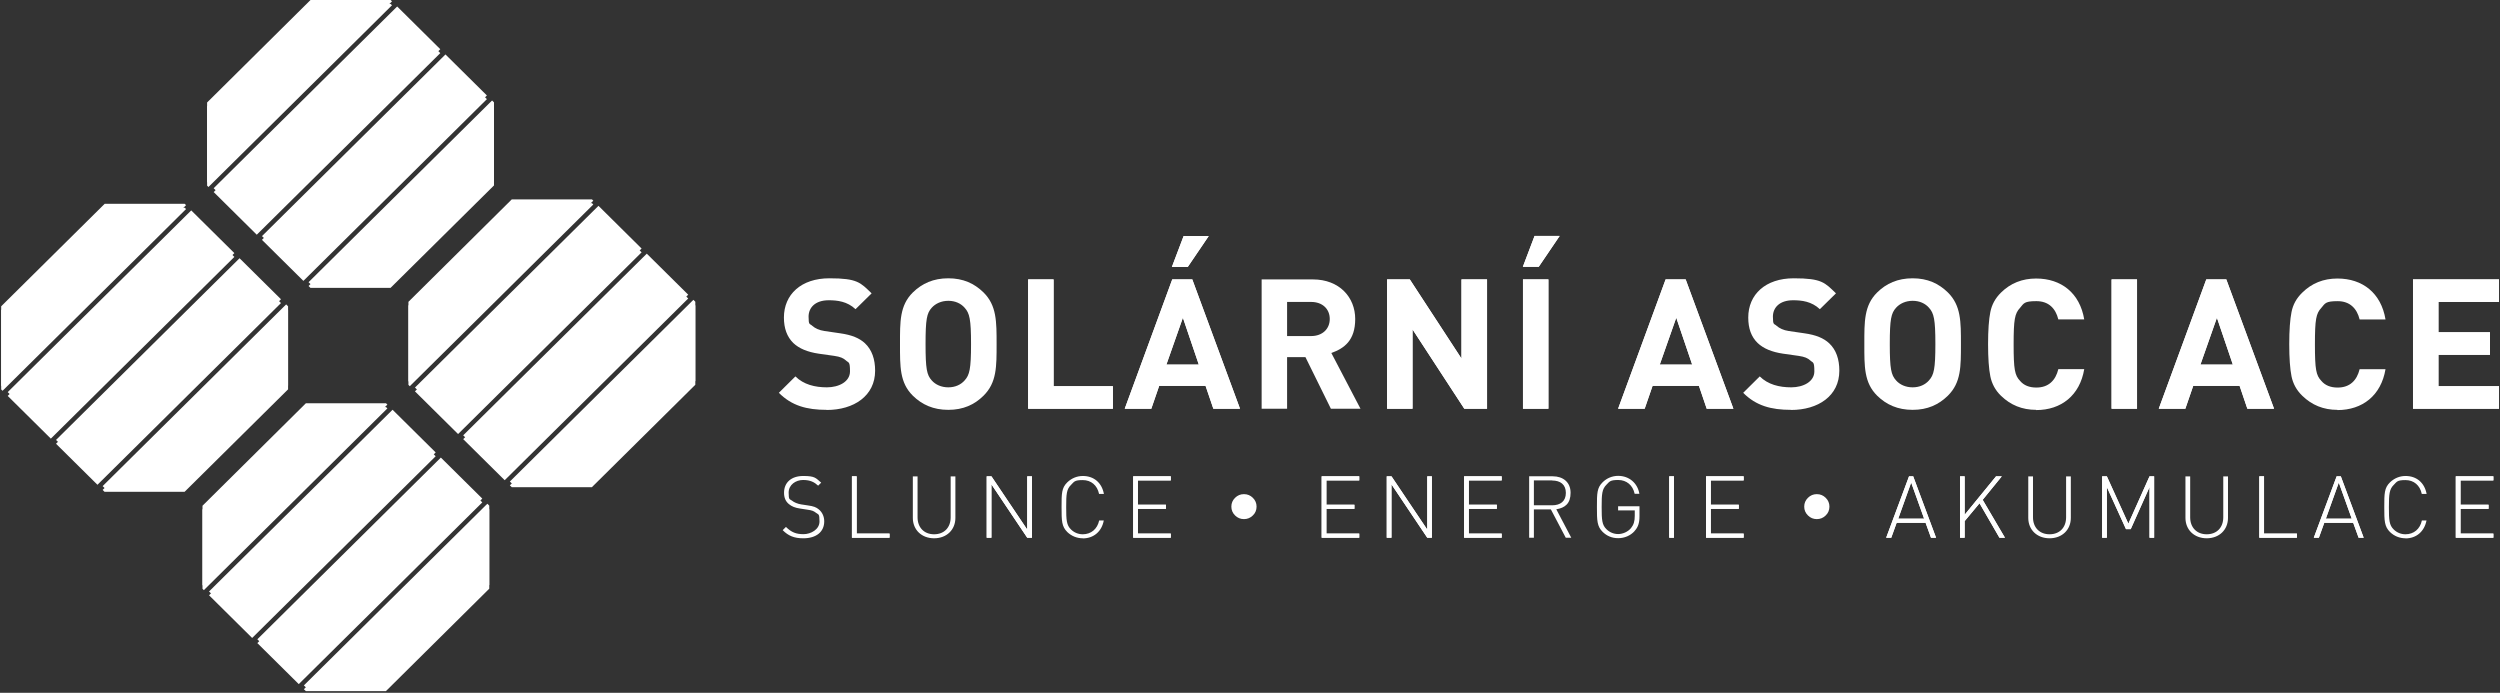 <svg width="166" height="46" viewBox="0 0 166 46" fill="none" xmlns="http://www.w3.org/2000/svg">
<rect x="0" y="0" width="166" height="46" fill="#333333" stroke="none"/>
<g clip-path="url(#clip0_1266_4817)">
<path d="M20.182 45.766L20.309 45.892H25.624L32.487 39.089V33.825L32.36 33.7L20.174 45.766H20.182ZM17.087 42.701L19.838 45.425L32.024 33.359L29.273 30.635L17.087 42.701ZM13.88 39.525L16.743 42.361L28.929 30.294L26.066 27.459L13.88 39.525ZM20.309 27.03L13.446 33.833V39.096L13.536 39.185L25.722 27.118L25.632 27.03H20.316H20.309ZM6.815 32.53L6.942 32.656H12.257L19.128 25.853V20.589L19.001 20.463L6.815 32.53ZM33.855 32.226L33.983 32.352H39.298L46.169 25.549V20.286L46.041 20.16L33.855 32.226ZM3.72 29.465L6.471 32.189L18.657 20.123L15.906 17.399L3.72 29.465ZM30.76 29.162L33.512 31.886L45.697 19.819L42.946 17.095L30.76 29.154V29.162ZM0.512 26.289L3.376 29.125L15.562 17.058L12.698 14.223L0.512 26.289ZM27.553 25.986L30.416 28.821L42.602 16.755L39.739 13.919L27.553 25.986ZM6.942 13.793L0.079 20.597V25.86L0.169 25.949L12.354 13.882L12.265 13.793H6.949H6.942ZM33.983 13.49L27.12 20.293V25.556L27.209 25.645L39.395 13.579L39.306 13.49H33.99H33.983ZM20.488 18.99L20.616 19.116H25.931L32.801 12.313V7.05L32.674 6.924L20.488 18.99ZM17.393 15.925L20.145 18.65L32.33 6.583L29.579 3.859L17.393 15.925ZM14.186 12.75L17.049 15.585L29.235 3.526L26.372 0.691L14.186 12.757V12.75ZM20.616 0.261L13.752 7.064V12.328L13.842 12.417L26.028 0.35L25.938 0.261H20.623H20.616Z" fill="white"/>
<path d="M68.268 27.14V18.553H69.957V25.645H73.897V27.14H68.268Z" fill="white"/>
<path d="M78.876 17.724H77.814L78.592 15.674H80.259L78.868 17.724H78.876ZM78.547 21.085L77.448 24.209H79.601L78.54 21.085H78.547ZM80.566 27.141L80.05 25.623H76.969L76.446 27.141H74.682L77.837 18.553H79.168L82.337 27.141H80.573H80.566Z" fill="white"/>
<path d="M97.23 27.14L93.791 21.87V27.14H92.101V18.553H93.611L97.043 23.809V18.553H98.74V27.14H97.23Z" fill="white"/>
<path d="M101.125 18.553H102.814V27.14H101.125V18.553ZM102.179 17.717H101.117L101.895 15.666H103.562L102.171 17.717H102.179Z" fill="white"/>
<path d="M111.307 21.085L110.208 24.209H112.361L111.3 21.085H111.307ZM113.326 27.14L112.81 25.623H109.73L109.206 27.14H107.442L110.597 18.553H111.928L115.097 27.14H113.333H113.326Z" fill="white"/>
<path d="M141.899 18.553H140.209V27.14H141.899V18.553Z" fill="white"/>
<path d="M147.207 21.085L146.108 24.209H148.261L147.199 21.085H147.207ZM149.225 27.14L148.71 25.623H145.629L145.106 27.14H143.342L146.497 18.553H147.827L150.997 27.14H149.233H149.225Z" fill="white"/>
<path d="M160.223 18.553V27.14H165.934V25.645H161.912V23.558H165.336V22.062H161.912V20.049H165.934V18.553H160.223Z" fill="white"/>
<path d="M56.568 31.627H56.882V35.431H59.065V35.705H56.568V31.627Z" fill="white"/>
<path d="M65.83 32.16V35.705H65.516V31.627H65.83L68.208 35.165V31.627H68.522V35.705H68.208L65.83 32.16Z" fill="white"/>
<path d="M75.243 31.627H77.74V31.9H75.557V33.514H77.418V33.788H75.557V35.431H77.74V35.705H75.243V31.627Z" fill="white"/>
<path d="M87.758 31.627H90.254V31.9H88.072V33.514H89.933V33.788H88.072V35.431H90.254V35.705H87.758V31.627Z" fill="white"/>
<path d="M92.393 32.16V35.705H92.079V31.627H92.393L94.77 35.165V31.627H95.076V35.705H94.77L92.393 32.16Z" fill="white"/>
<path d="M97.215 31.627H99.712V31.9H97.529V33.514H99.39V33.788H97.529V35.431H99.712V35.705H97.215V31.627Z" fill="white"/>
<path d="M111.15 31.627H110.836V35.705H111.15V31.627Z" fill="white"/>
<path d="M113.281 31.627H115.778V31.9H113.595V33.514H115.456V33.788H113.595V35.431H115.778V35.705H113.281V31.627Z" fill="white"/>
<path d="M126.042 34.44H127.762L126.902 32.041L126.042 34.44ZM127.859 34.713H125.937L125.579 35.705H125.242L126.76 31.627H127.036L128.554 35.705H128.218L127.859 34.713Z" fill="white"/>
<path d="M131.44 33.418L130.453 34.602V35.705H130.146V31.627H130.453V34.18L132.539 31.627H132.92L131.649 33.188L133.129 35.705H132.763L131.44 33.418Z" fill="white"/>
<path d="M142.729 32.344L141.48 35.135H141.166L139.895 32.344V35.705H139.581V31.627H139.895L141.323 34.773L142.729 31.627H143.035V35.705H142.729V32.344Z" fill="white"/>
<path d="M150.018 31.627H150.332V35.431H152.515V35.705H150.018V31.627Z" fill="white"/>
<path d="M154.436 34.44H156.156L155.296 32.041L154.436 34.44ZM156.253 34.713H154.332L153.973 35.705H153.636L155.154 31.627H155.43L156.948 35.705H156.612L156.253 34.713Z" fill="white"/>
<path d="M163.063 31.627H165.56V31.9H163.377V33.514H165.239V33.788H163.377V35.431H165.56V35.705H163.063V31.627Z" fill="white"/>
<path d="M20.182 45.514L20.309 45.64H25.624L32.487 38.837V33.573L32.36 33.448L20.174 45.514H20.182ZM17.087 42.449L19.838 45.174L32.024 33.107L29.273 30.383L17.087 42.449ZM13.88 39.274L16.743 42.109L28.929 30.042L26.066 27.207L13.88 39.274ZM20.309 26.778L13.446 33.581V38.844L13.536 38.933L25.722 26.867L25.632 26.778H20.316H20.309ZM6.815 32.278L6.942 32.404H12.257L19.128 25.601V20.337L19.001 20.212L6.815 32.278ZM33.855 31.974L33.983 32.1H39.298L46.169 25.297V20.034L46.041 19.908L33.855 31.974ZM3.72 29.213L6.471 31.937L18.657 19.871L15.906 17.147L3.72 29.213ZM30.76 28.91L33.512 31.634L45.697 19.567L42.946 16.843L30.76 28.902V28.91ZM0.512 26.037L3.376 28.873L15.562 16.806L12.698 13.971L0.512 26.037ZM27.553 25.734L30.416 28.569L42.602 16.503L39.739 13.667L27.553 25.734ZM6.942 13.542L0.079 20.337V25.601L0.169 25.689L12.354 13.623L12.265 13.534H6.949L6.942 13.542ZM33.983 13.238L27.12 20.041V25.305L27.209 25.393L39.395 13.327L39.306 13.238H33.99H33.983ZM20.488 18.738L20.616 18.864H25.931L32.801 12.061V6.798L32.674 6.672L20.488 18.738ZM17.393 15.674L20.145 18.398L32.33 6.339L29.579 3.615L17.393 15.681V15.674ZM14.186 12.498L17.049 15.333L29.235 3.267L26.372 0.431L14.186 12.498ZM20.616 0.002L13.752 6.805V12.068L13.842 12.157L26.028 0.091L25.938 0.002H20.623H20.616Z" fill="white"/>
<path d="M54.885 27.214C53.57 27.214 52.568 26.94 51.716 26.082L52.815 24.993C53.36 25.534 54.108 25.719 54.908 25.719C55.708 25.719 56.44 25.341 56.44 24.66C56.44 23.979 56.351 24.105 56.171 23.935C55.999 23.779 55.805 23.691 55.401 23.631L54.355 23.483C53.614 23.372 53.061 23.143 52.672 22.773C52.261 22.366 52.052 21.81 52.052 21.085C52.052 19.552 53.196 18.479 55.072 18.479C56.949 18.479 57.136 18.768 57.876 19.478L56.807 20.53C56.254 20.011 55.596 19.937 55.027 19.937C54.123 19.937 53.689 20.433 53.689 21.026C53.689 21.618 53.764 21.47 53.943 21.64C54.115 21.795 54.392 21.929 54.751 21.98L55.775 22.129C56.568 22.24 57.068 22.454 57.435 22.795C57.898 23.232 58.108 23.853 58.108 24.616C58.108 26.282 56.702 27.222 54.893 27.222" fill="white"/>
<path d="M64.051 20.433C63.804 20.152 63.431 19.974 62.967 19.974C62.504 19.974 62.115 20.159 61.868 20.433C61.539 20.796 61.457 21.196 61.457 22.847C61.457 24.497 61.539 24.897 61.868 25.26C62.115 25.541 62.504 25.719 62.967 25.719C63.431 25.719 63.804 25.541 64.051 25.26C64.38 24.897 64.477 24.497 64.477 22.847C64.477 21.196 64.38 20.796 64.051 20.433ZM65.307 26.274C64.701 26.874 63.954 27.214 62.967 27.214C61.98 27.214 61.225 26.874 60.612 26.274C59.737 25.408 59.76 24.335 59.76 22.847C59.76 21.359 59.737 20.285 60.612 19.419C61.225 18.82 61.98 18.479 62.967 18.479C63.954 18.479 64.694 18.82 65.307 19.419C66.182 20.285 66.174 21.359 66.174 22.847C66.174 24.335 66.189 25.401 65.307 26.274Z" fill="white"/>
<path d="M68.268 27.14V18.553H69.957V25.645H73.897V27.14H68.268Z" fill="white"/>
<path d="M78.876 17.724H77.814L78.592 15.674H80.259L78.868 17.724H78.876ZM78.547 21.085L77.448 24.209H79.601L78.54 21.085H78.547ZM80.566 27.141L80.05 25.623H76.969L76.446 27.141H74.682L77.837 18.553H79.168L82.337 27.141H80.573H80.566Z" fill="white"/>
<path d="M87.062 20.049H85.463V22.314H87.062C87.802 22.314 88.296 21.847 88.296 21.181C88.296 20.515 87.81 20.049 87.062 20.049ZM88.371 27.14L86.681 23.713H85.463V27.14H83.773V18.553H87.174C88.939 18.553 89.986 19.745 89.986 21.181C89.986 22.617 89.245 23.136 88.401 23.439L90.337 27.14H88.378H88.371Z" fill="white"/>
<path d="M97.23 27.14L93.791 21.87V27.14H92.101V18.553H93.611L97.043 23.809V18.553H98.74V27.14H97.23Z" fill="white"/>
<path d="M101.125 18.553H102.814V27.14H101.125V18.553ZM102.179 17.717H101.117L101.895 15.666H103.562L102.171 17.717H102.179Z" fill="white"/>
<path d="M111.307 21.085L110.208 24.209H112.361L111.3 21.085H111.307ZM113.326 27.14L112.81 25.623H109.73L109.206 27.14H107.442L110.597 18.553H111.928L115.097 27.14H113.333H113.326Z" fill="white"/>
<path d="M118.918 27.214C117.602 27.214 116.6 26.94 115.748 26.082L116.847 24.993C117.393 25.534 118.14 25.719 118.94 25.719C119.74 25.719 120.473 25.341 120.473 24.66C120.473 23.979 120.383 24.105 120.204 23.935C120.032 23.779 119.837 23.691 119.433 23.631L118.387 23.483C117.647 23.372 117.093 23.143 116.705 22.773C116.286 22.366 116.084 21.81 116.084 21.085C116.084 19.552 117.228 18.479 119.105 18.479C120.981 18.479 121.168 18.768 121.908 19.478L120.839 20.53C120.286 20.011 119.635 19.937 119.06 19.937C118.155 19.937 117.721 20.433 117.721 21.026C117.721 21.618 117.796 21.47 117.976 21.64C118.148 21.795 118.424 21.929 118.776 21.98L119.8 22.129C120.592 22.24 121.093 22.454 121.459 22.795C121.923 23.232 122.132 23.853 122.132 24.616C122.132 26.282 120.734 27.222 118.918 27.222" fill="white"/>
<path d="M128.083 20.433C127.837 20.152 127.463 19.974 126.999 19.974C126.536 19.974 126.147 20.159 125.9 20.433C125.571 20.796 125.482 21.196 125.482 22.847C125.482 24.497 125.571 24.897 125.9 25.26C126.147 25.541 126.536 25.719 126.999 25.719C127.463 25.719 127.837 25.541 128.083 25.26C128.412 24.897 128.509 24.497 128.509 22.847C128.509 21.196 128.412 20.796 128.083 20.433ZM129.339 26.274C128.726 26.874 127.986 27.214 126.999 27.214C126.012 27.214 125.257 26.874 124.644 26.274C123.77 25.408 123.792 24.335 123.792 22.847C123.792 21.359 123.77 20.285 124.644 19.419C125.25 18.82 126.012 18.479 126.999 18.479C127.986 18.479 128.726 18.82 129.339 19.419C130.214 20.285 130.206 21.359 130.206 22.847C130.206 24.335 130.221 25.401 129.339 26.274Z" fill="white"/>
<path d="M135.2 27.214C134.273 27.214 133.496 26.896 132.86 26.274C132.479 25.904 132.255 25.467 132.158 24.986C132.06 24.505 132.008 23.787 132.008 22.854C132.008 21.921 132.06 21.203 132.158 20.722C132.255 20.226 132.487 19.804 132.86 19.434C133.496 18.805 134.273 18.494 135.2 18.494C136.867 18.494 138.101 19.456 138.393 21.21H136.673C136.494 20.478 136.03 19.996 135.215 19.996C134.4 19.996 134.385 20.137 134.131 20.441C133.78 20.818 133.705 21.203 133.705 22.869C133.705 24.534 133.78 24.919 134.131 25.289C134.385 25.593 134.752 25.733 135.215 25.733C136.03 25.733 136.494 25.252 136.673 24.512H138.393C138.101 26.259 136.86 27.229 135.2 27.229" fill="white"/>
<path d="M141.899 18.553H140.209V27.14H141.899V18.553Z" fill="white"/>
<path d="M147.207 21.085L146.108 24.209H148.261L147.199 21.085H147.207ZM149.225 27.14L148.71 25.623H145.629L145.106 27.14H143.342L146.497 18.553H147.827L150.997 27.14H149.233H149.225Z" fill="white"/>
<path d="M155.206 27.215C154.279 27.215 153.502 26.896 152.866 26.274C152.485 25.904 152.253 25.468 152.156 24.986C152.059 24.505 152.006 23.787 152.006 22.854C152.006 21.922 152.059 21.203 152.156 20.722C152.253 20.226 152.485 19.804 152.866 19.434C153.502 18.805 154.279 18.494 155.206 18.494C156.873 18.494 158.107 19.456 158.398 21.211H156.679C156.499 20.478 156.028 19.997 155.221 19.997C154.414 19.997 154.391 20.138 154.137 20.441C153.786 20.819 153.711 21.203 153.711 22.869C153.711 24.535 153.786 24.92 154.137 25.29C154.391 25.593 154.758 25.734 155.221 25.734C156.036 25.734 156.499 25.253 156.679 24.513H158.398C158.107 26.26 156.866 27.229 155.206 27.229" fill="white"/>
<path d="M160.223 18.553V27.14H165.934V25.645H161.912V23.558H165.336V22.062H161.912V20.049H165.934V18.553H160.223Z" fill="white"/>
<path d="M53.338 35.743C52.733 35.743 52.344 35.58 51.97 35.202L52.187 34.988C52.553 35.35 52.867 35.469 53.353 35.469C53.839 35.469 54.415 35.158 54.415 34.625C54.415 34.092 54.347 34.181 54.19 34.055C54.033 33.936 53.936 33.885 53.592 33.84L53.114 33.766C52.8 33.722 52.561 33.625 52.381 33.47C52.164 33.292 52.06 33.041 52.06 32.722C52.06 32.034 52.546 31.605 53.338 31.605C54.13 31.605 54.168 31.745 54.527 32.049L54.325 32.248C54.078 32.019 53.809 31.871 53.323 31.871C52.837 31.871 52.366 32.189 52.366 32.708C52.366 33.226 52.434 33.122 52.583 33.24C52.725 33.359 52.964 33.455 53.196 33.492L53.637 33.559C54.026 33.611 54.205 33.685 54.37 33.825C54.594 34.01 54.729 34.292 54.729 34.617C54.729 35.313 54.205 35.743 53.338 35.743Z" fill="white"/>
<path d="M56.568 31.627H56.882V35.431H59.065V35.705H56.568V31.627Z" fill="white"/>
<path d="M62.025 35.742C61.195 35.742 60.612 35.18 60.612 34.388V31.634H60.926V34.351C60.926 35.024 61.36 35.476 62.025 35.476C62.69 35.476 63.124 35.032 63.124 34.351V31.634H63.438V34.388C63.438 35.18 62.855 35.742 62.025 35.742Z" fill="white"/>
<path d="M65.83 32.16V35.705H65.516V31.627H65.83L68.208 35.165V31.627H68.522V35.705H68.208L65.83 32.16Z" fill="white"/>
<path d="M71.901 35.743C71.512 35.743 71.146 35.595 70.869 35.328C70.496 34.958 70.488 34.588 70.488 33.677C70.488 32.767 70.488 32.397 70.869 32.026C71.146 31.76 71.505 31.605 71.901 31.605C72.641 31.605 73.165 32.063 73.299 32.796H72.978C72.858 32.226 72.454 31.878 71.894 31.878C71.333 31.878 71.325 31.989 71.116 32.197C70.817 32.485 70.795 32.811 70.795 33.677C70.795 34.543 70.817 34.869 71.116 35.158C71.325 35.365 71.602 35.476 71.894 35.476C72.447 35.476 72.865 35.128 72.985 34.558H73.291C73.157 35.291 72.619 35.75 71.894 35.75" fill="white"/>
<path d="M75.243 31.627H77.74V31.9H75.557V33.514H77.418V33.788H75.557V35.431H77.74V35.705H75.243V31.627Z" fill="white"/>
<path d="M81.762 33.64C81.762 33.411 81.844 33.218 82.008 33.055C82.173 32.892 82.367 32.811 82.599 32.811C82.831 32.811 83.025 32.892 83.19 33.055C83.354 33.218 83.436 33.411 83.436 33.64C83.436 33.87 83.354 34.069 83.19 34.225C83.025 34.388 82.831 34.469 82.599 34.469C82.367 34.469 82.173 34.388 82.008 34.225C81.844 34.062 81.762 33.87 81.762 33.64Z" fill="white"/>
<path d="M87.758 31.627H90.254V31.9H88.072V33.514H89.933V33.788H88.072V35.431H90.254V35.705H87.758V31.627Z" fill="white"/>
<path d="M92.393 32.16V35.705H92.079V31.627H92.393L94.77 35.165V31.627H95.076V35.705H94.77L92.393 32.16Z" fill="white"/>
<path d="M97.215 31.627H99.712V31.9H97.529V33.514H99.39V33.788H97.529V35.431H99.712V35.705H97.215V31.627Z" fill="white"/>
<path d="M103.068 31.9H101.85V33.551H103.068C103.599 33.551 103.973 33.292 103.973 32.729C103.973 32.166 103.599 31.907 103.068 31.907M102.986 33.825H101.85V35.705H101.536V31.626H103.106C103.779 31.626 104.287 32.011 104.287 32.722C104.287 33.432 103.921 33.721 103.338 33.817L104.332 35.705H103.966L102.979 33.825H102.986Z" fill="white"/>
<path d="M108.533 35.268C108.264 35.565 107.868 35.735 107.449 35.735C107.031 35.735 106.694 35.587 106.418 35.32C106.044 34.95 106.036 34.58 106.036 33.669C106.036 32.759 106.036 32.389 106.418 32.019C106.687 31.752 107.053 31.597 107.449 31.597C108.167 31.597 108.735 32.071 108.855 32.788H108.541C108.421 32.218 108.003 31.871 107.449 31.871C106.896 31.871 106.874 31.982 106.672 32.181C106.373 32.478 106.35 32.796 106.35 33.662C106.35 34.528 106.373 34.854 106.672 35.143C106.881 35.35 107.158 35.461 107.449 35.461C107.741 35.461 108.092 35.32 108.302 35.061C108.481 34.839 108.548 34.602 108.548 34.254V33.892H107.442V33.618H108.862V34.284C108.862 34.713 108.773 35.009 108.526 35.268" fill="white"/>
<path d="M111.15 31.627H110.836V35.705H111.15V31.627Z" fill="white"/>
<path d="M113.281 31.627H115.778V31.9H113.595V33.514H115.456V33.788H113.595V35.431H115.778V35.705H113.281V31.627Z" fill="white"/>
<path d="M119.8 33.64C119.8 33.411 119.882 33.218 120.047 33.055C120.211 32.892 120.405 32.811 120.637 32.811C120.869 32.811 121.063 32.892 121.228 33.055C121.392 33.218 121.474 33.411 121.474 33.64C121.474 33.87 121.392 34.069 121.228 34.225C121.063 34.388 120.869 34.469 120.637 34.469C120.405 34.469 120.211 34.388 120.047 34.225C119.882 34.062 119.8 33.87 119.8 33.64Z" fill="white"/>
<path d="M126.042 34.44H127.762L126.902 32.041L126.042 34.44ZM127.859 34.713H125.937L125.579 35.705H125.242L126.76 31.627H127.036L128.554 35.705H128.218L127.859 34.713Z" fill="white"/>
<path d="M131.44 33.418L130.453 34.602V35.705H130.146V31.627H130.453V34.18L132.539 31.627H132.92L131.649 33.188L133.129 35.705H132.763L131.44 33.418Z" fill="white"/>
<path d="M136.09 35.742C135.26 35.742 134.677 35.18 134.677 34.388V31.634H134.991V34.351C134.991 35.024 135.425 35.476 136.09 35.476C136.755 35.476 137.189 35.032 137.189 34.351V31.634H137.503V34.388C137.503 35.18 136.92 35.742 136.09 35.742Z" fill="white"/>
<path d="M142.729 32.344L141.48 35.135H141.166L139.895 32.344V35.705H139.581V31.627H139.895L141.323 34.773L142.729 31.627H143.035V35.705H142.729V32.344Z" fill="white"/>
<path d="M146.526 35.742C145.697 35.742 145.114 35.18 145.114 34.388V31.634H145.428V34.351C145.428 35.024 145.861 35.476 146.526 35.476C147.192 35.476 147.625 35.032 147.625 34.351V31.634H147.939V34.388C147.939 35.18 147.356 35.742 146.526 35.742Z" fill="white"/>
<path d="M150.018 31.627H150.332V35.431H152.515V35.705H150.018V31.627Z" fill="white"/>
<path d="M154.436 34.44H156.156L155.296 32.041L154.436 34.44ZM156.253 34.713H154.332L153.973 35.705H153.636L155.154 31.627H155.43L156.948 35.705H156.612L156.253 34.713Z" fill="white"/>
<path d="M159.729 35.743C159.333 35.743 158.974 35.595 158.697 35.328C158.324 34.958 158.316 34.588 158.316 33.677C158.316 32.767 158.316 32.397 158.697 32.026C158.974 31.76 159.333 31.605 159.729 31.605C160.469 31.605 160.993 32.063 161.127 32.796H160.806C160.686 32.226 160.282 31.878 159.722 31.878C159.161 31.878 159.153 31.989 158.944 32.197C158.653 32.485 158.623 32.811 158.623 33.677C158.623 34.543 158.645 34.869 158.944 35.158C159.153 35.365 159.43 35.476 159.722 35.476C160.275 35.476 160.694 35.128 160.813 34.558H161.12C160.978 35.291 160.447 35.75 159.722 35.75" fill="white"/>
<path d="M163.063 31.627H165.56V31.9H163.377V33.514H165.239V33.788H163.377V35.431H165.56V35.705H163.063V31.627Z" fill="white"/>
</g>
<defs>
<clipPath id="clip0_1266_4817">
<rect width="165.855" height="45.897" fill="white" transform="translate(0.079 0.002)"/>
</clipPath>
</defs>
</svg>
